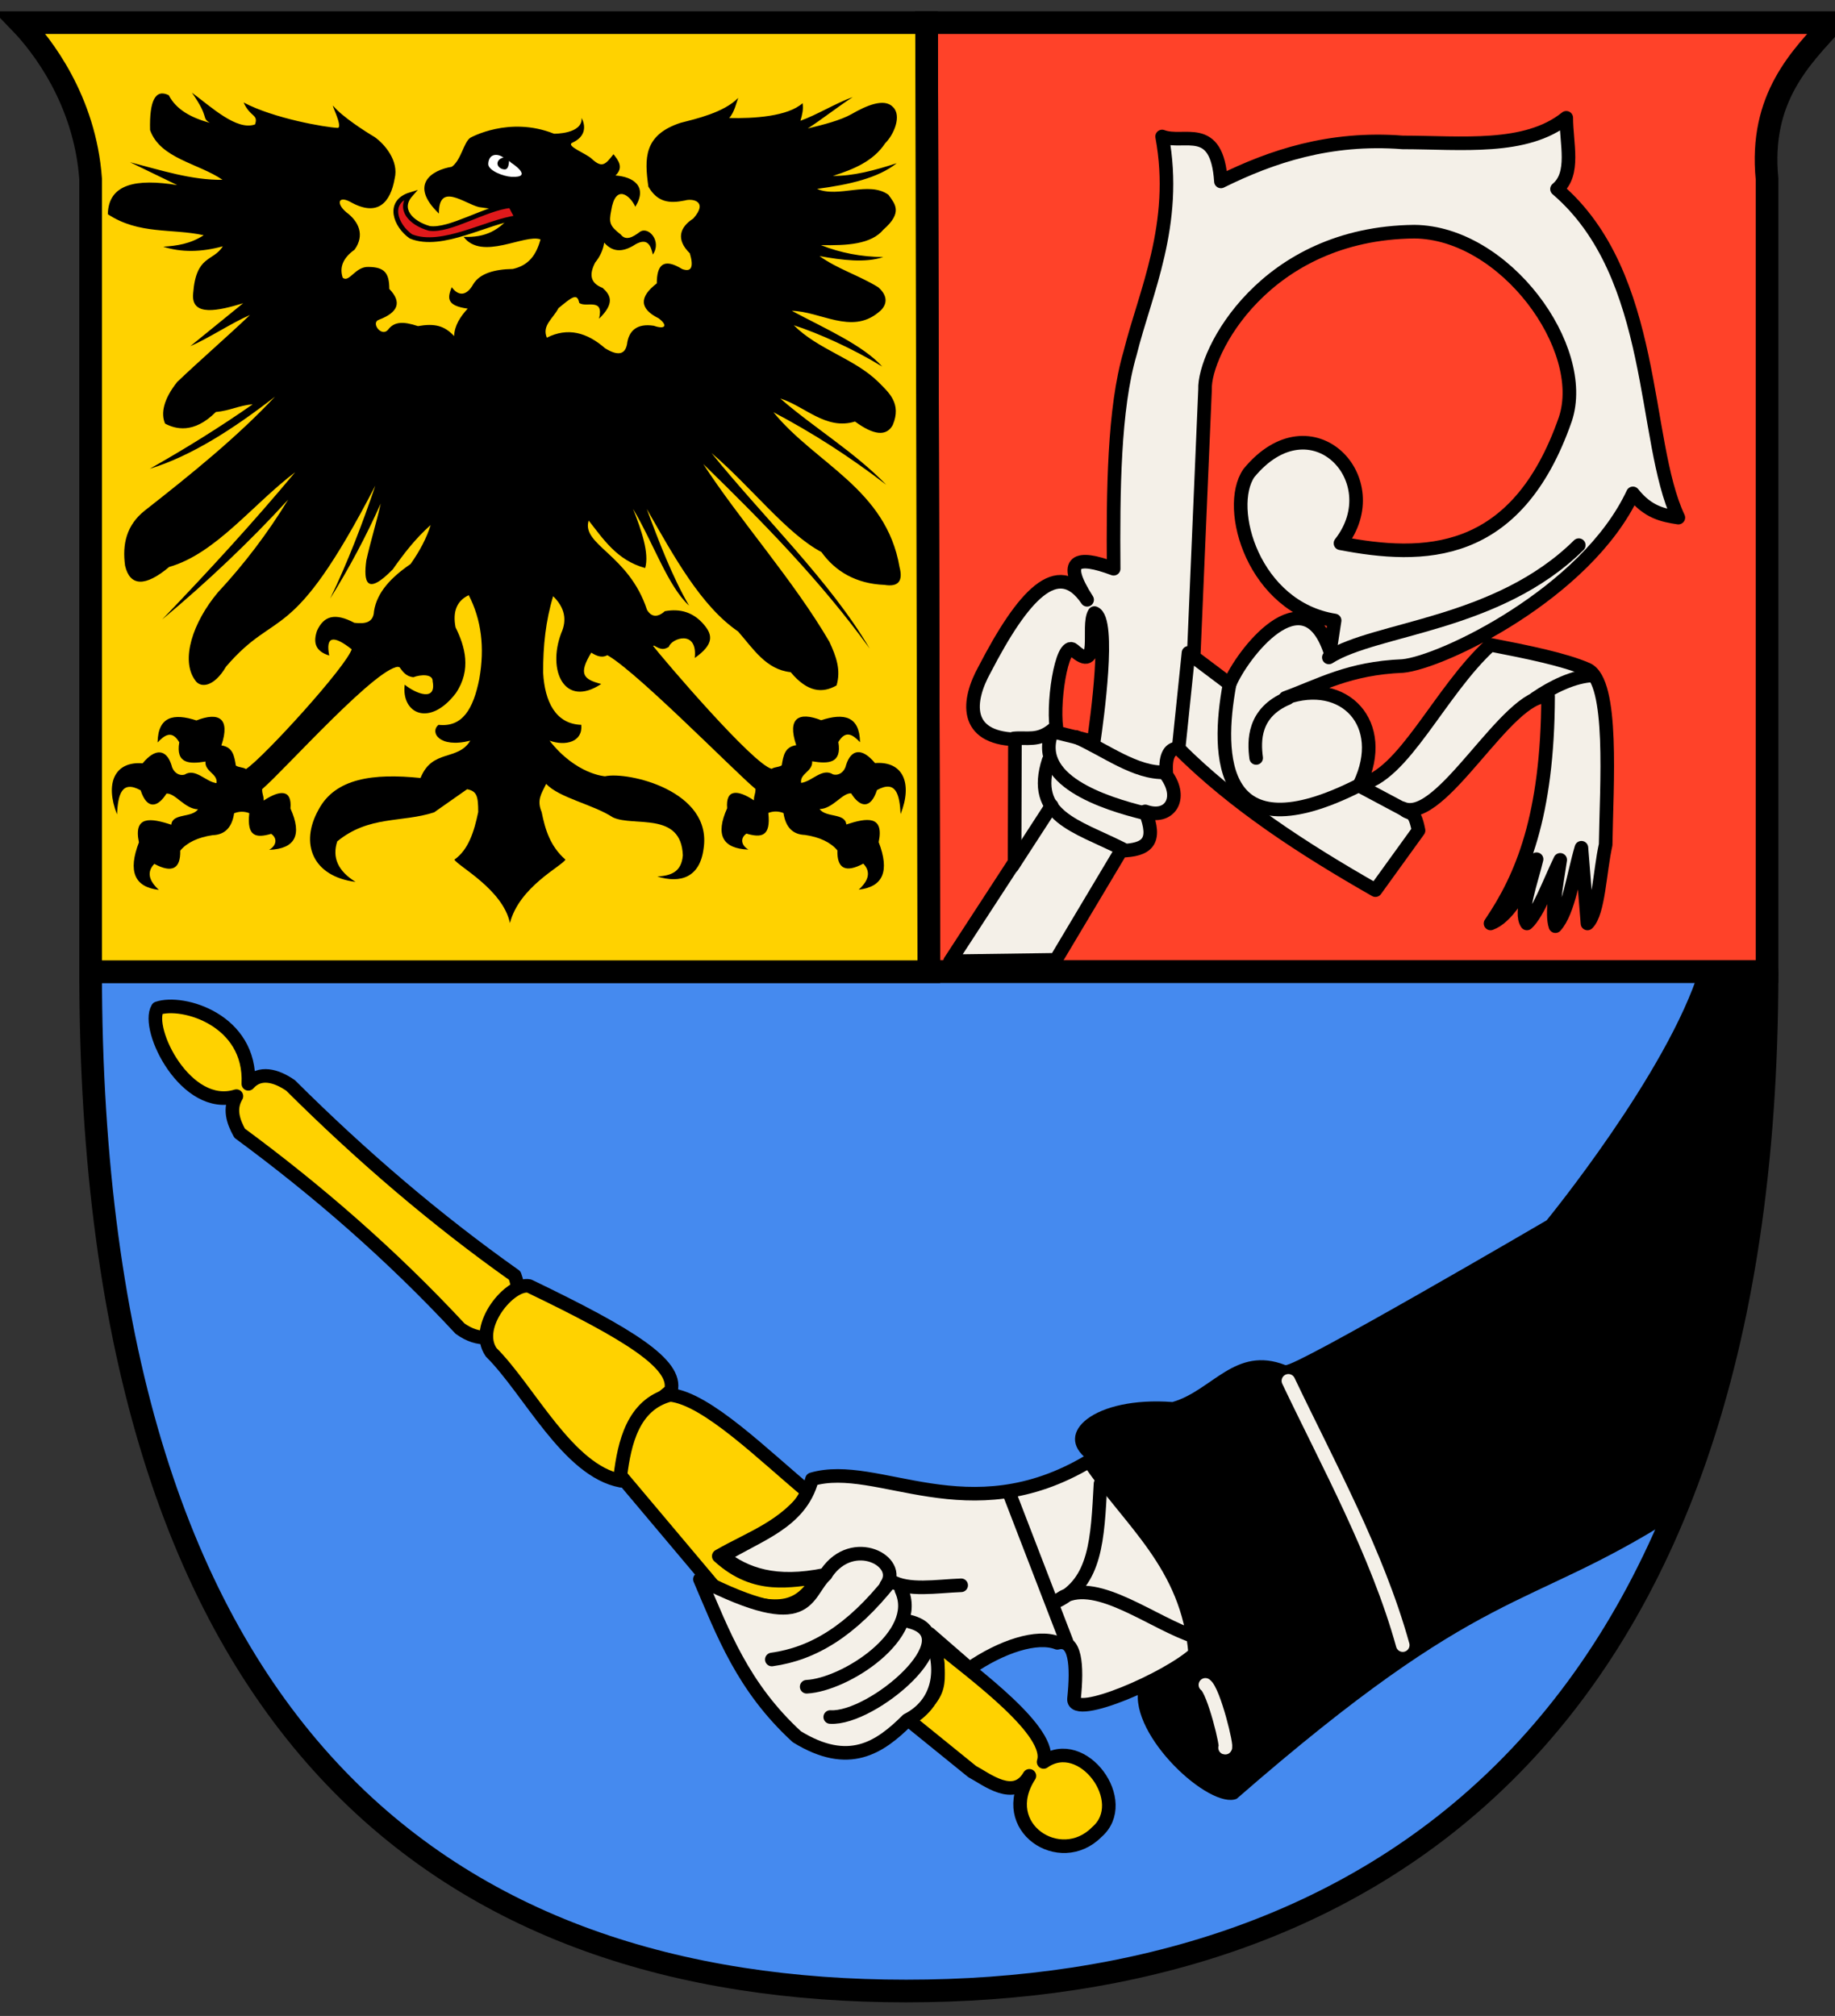 <!-- Created with Inkscape (http://www.inkscape.org/) -->
<svg xmlns:rdf="http://www.w3.org/1999/02/22-rdf-syntax-ns#" xmlns="http://www.w3.org/2000/svg" height="445" width="405" version="1.1" xmlns:cc="http://creativecommons.org/ns#" xmlns:dc="http://purl.org/dc/elements/1.1/">
 <rect width="100%" height="100%" fill="#333333" stroke="none"/>
 <defs></defs>

 <g transform="translate(0,-607.362)">
  <g transform="translate(-10,334.5)">
   <path d="m214.5,277.86,200,0c-6.888,7.589-16.261,16.532-14.5,34.5v175h-185z" stroke="#000" stroke-miterlimit="4" stroke-width="5" fill="#ff4229"/>
   <path stroke-linejoin="round" d="m219.69,485.05,14.236-21.867,0.081-27.101c-11.23-0.434-10.587-8.436-6.686-15.452,8.384-16.195,16.12-24.961,22.617-15.37-5.707-8.899-2.272-9.903,5.855-6.855-0.127-16.97,0.024-35.342,3.63-47.581,3.292-13.281,10.654-28.492,7.067-47.831,4.835,1.854,12.116-3.284,12.98,9.914,11.136-5.502,23.984-9.853,40.089-8.61,13.112,0.021,27.208,1.731,36.13-5.43,0.002,5.634,1.99,12.402-2.046,15.728,22.241,19.044,18.784,55.537,26.784,72.524-3.343-0.514-6.686-1.133-10.029-5.349-10.309,22.061-42.229,37.347-50.812,38.109-11.874,0.49-18.115,4.198-25.879,7.037,13.064-4.604,22.724,5.781,16.397,19.078,9.624-1.622,17.592-20.53,28.871-30.795,8.181,1.597,16.259,3.215,21.354,5.43,5.896,2.713,4.238,25.527,4.052,38.697-1.317,5.856-1.548,14.968-4.011,17.383l-1.337-16.715c-1.796,6.063-2.819,14.059-5.74,17.309-0.939-2.724,0.18-8.878,1.06-14.635-2.451,5.093-4.903,11.802-7.354,14.04-1.639-2.376,0.862-8.892,2.138-14.183-3.387,7.962-6.774,12.955-10.161,14.183,6.961-10.269,12.612-23.635,12.703-50.144-9.043-0.737-23.557,28.441-32.092,24.738,1.574,1.7,2.493-0.233,3.498,4.876l-9.515,13.176c-16.038-9.154-31.216-19.025-43.498-31.309-2.203-0.019-2.951,2.142-2.634,5.902,3.772,5.23,0.609,9.914-4.68,8.023,2.673,6.726,0.404,8.542-5.349,8.692l-14.358,24.069z" stroke="#000" stroke-linecap="round" stroke-miterlimit="4" stroke-dasharray="none" stroke-width="3" fill="#f4f0e8"/>
   <path stroke-linejoin="round" d="m273.45,417.88,7.942,5.977c2.654-6.476,16.337-24.348,22.144-7.314l1.027-6.719c-17.837-2.844-24.237-24.787-18.923-32.531,13.768-16.746,31.162,1.48,20.213,15.492,18.115,3.477,38.832,3.686,49.637-27.412,5.207-15.68-13.349-41.213-33.355-41.371-33.043,0.347-46.507,26.719-46.173,34.847z" stroke="#000" stroke-linecap="round" stroke-miterlimit="4" stroke-dasharray="none" stroke-width="3" fill="#ff4229"/>
   <path stroke-linejoin="round" d="m30,487.36,370,0c0,170-90,225-190,225s-180-55-180-225z" stroke="#000" stroke-linecap="round" stroke-miterlimit="4" stroke-width="5" fill="#458aef"/>
   <path d="m250.05,595.05c-7.777-5.806,1.445-13.986,18.72-12.703,8.784-2.528,13.825-12.487,24.911-8.156,1.826,0.713,57.673-31.952,57.673-31.952s26.697-32.637,33.749-55.499l16.715,1.337c-3.394,43.741-3.115,80.953-22.36,119.86-33.367,21.088-41.488,14.024-96.519,61.996-5.928,2.435-23.601-13.87-21.685-24.184,6.164-3.212,15.479-3.273,12.197-15.931-8.687-18.684-15.913-25.681-23.4-34.766z" fill="#000"/>
   <path stroke-linejoin="round" d="m44.795,495.43c5.505-1.886,20.694,2.532,20.017,16.674,2.527-2.86,6.163-1.816,9.32,0.358,15.582,15.505,32.003,29.611,49.475,41.965,3.413,9.532-3.922,17.557-12.068,11.717-15.22-16.37-31.545-30.54-48.653-43.14-1.508-2.73-2.329-5.45-0.709-8.18-11.103,3.46-20.15-14.86-17.383-19.39z" stroke="#000" stroke-linecap="round" stroke-miterlimit="4" stroke-dasharray="none" stroke-width="3" fill="#ffd200"/>
   <path stroke-linejoin="round" d="m126.79,556.74c22.245,10.705,32.73,17.279,31.302,23.056-9.411,7.772-8.999,8.553-11.008,19.936-11.759-2.177-20.278-20.025-28.675-28.364-4.011-5.766,4.277-15.48,8.381-14.628z" stroke="#000" stroke-linecap="round" stroke-miterlimit="4" stroke-dasharray="none" stroke-width="3" fill="#ffd200"/>
   <path stroke-linejoin="round" d="m157.9,580.77c8.132,0.799,20.855,13.562,30.64,21.638-5.211,7.499-12.951,9.941-19.902,13.959,8.302,7.581,16.154,5.137,21.908,4.761-5.439,10.171-13.437,4.995-20.611,4.754l-23.009-27.331c0.886-7.04,2.728-15.649,10.974-17.782z" stroke="#000" stroke-linecap="round" stroke-miterlimit="4" stroke-dasharray="none" stroke-width="3" fill="#ffd200"/>
   <path stroke-linejoin="round" d="m216.54,635.52c8.742,7.137,25.916,19.629,23.792,26.277,8.581-6.086,19.532,8.814,11.724,15.492-8.067,8.162-22.209-1.065-14.864-12.426-3.343,5.757-9.522,0.689-12.629-0.946l-13.885-11.251c7.669-6.713,6.566-7.433,5.862-17.147z" stroke="#000" stroke-linecap="round" stroke-miterlimit="4" stroke-dasharray="none" stroke-width="3" fill="#ffd200"/>
   <path stroke-linejoin="round" d="m251.55,408.19c-1.775,2.782,1.589,13.714-4.643,8.137-2.627-2.35-4.873,12.947-3.542,18.262l8.023,2.006c0.681-4.789,3.805-27.018,0.162-28.405z" stroke="#000" stroke-linecap="round" stroke-miterlimit="4" stroke-dasharray="none" stroke-width="3" fill="#ff4229"/>
   <path stroke-linejoin="round" d="m189.21,599.4c14.613-4.254,34.474,11.949,61.175-4.011,8.835,13.232,21.826,22.769,23.4,42.455-5.869,5.498-27.103,14.753-26.743,10.029,0.771-7.451,0.364-13.384-3.677-12.369-4.457-1.728-12.257,0.736-19.389,5.683l-8.859-7.689c3.654,7.956,2.054,15.541-4.847,19.055-6.169,6.14-12.96,10.723-24.403,3.677-11.962-10.985-16.315-22.921-21.395-34.766,24.717,12.556,23.143,3.203,27.746-1.003-11.236,2.321-17.693-0.136-22.732-4.011,7.494-4.764,17.161-7.353,19.723-17.049z" stroke="#000" stroke-linecap="round" stroke-miterlimit="4" stroke-dasharray="none" stroke-width="3" fill="#f4f0e8"/>
   <path d="m14.5,277.86,200,0,0.5,209.5-185,0,0-175c-1.236-17.34-10.724-29.549-15.5-34.5z" stroke="#000" stroke-miterlimit="4" stroke-width="5" fill="#ffd200"/>
   <path stroke-linejoin="round" d="m272.31,416.97-2.127,20.565" stroke="#000" stroke-linecap="round" stroke-miterlimit="4" stroke-dasharray="none" stroke-width="3" fill="none"/>
   <path stroke-linejoin="round" d="m281.38,423.88c-2.963,15.906-2.351,37.998,28.647,22.284" stroke="#000" stroke-linecap="round" stroke-miterlimit="4" stroke-dasharray="none" stroke-width="3" fill="none"/>
   <path stroke-linejoin="round" d="m294.24,426.95c-7.667,3.193-7.489,9.482-6.994,13.225" stroke="#000" stroke-linecap="round" stroke-miterlimit="4" stroke-dasharray="none" stroke-width="3" fill="none"/>
   <path stroke-linejoin="round" d="m267.19,443.34c-6.576,0.264-13.153-4.898-19.729-7.81" stroke="#000" stroke-linecap="round" stroke-miterlimit="4" stroke-dasharray="none" stroke-width="3" fill="none"/>
   <path stroke-linejoin="round" d="m262.67,452.37c-8.834-2.19-25.22-7.281-20.264-18.5-3.229,2.726-5.834,1.702-8.658,1.998" stroke="#000" stroke-linecap="round" stroke-miterlimit="4" stroke-dasharray="none" stroke-width="3" fill="none"/>
   <path stroke-linejoin="round" d="m257.66,460.23c-10.178-5.112-20.19-7.211-16.219-19.511" stroke="#000" stroke-linecap="round" stroke-miterlimit="4" stroke-dasharray="none" stroke-width="3" fill="none"/>
   <path stroke-linejoin="round" d="m319.5,451.37-8.698-4.635" stroke="#000" stroke-linecap="round" stroke-miterlimit="4" stroke-dasharray="none" stroke-width="3" fill="none"/>
   <path stroke-linejoin="round" d="m242.11,450.7-8.698,13.417" stroke="#000" stroke-linecap="round" stroke-miterlimit="4" stroke-dasharray="none" stroke-width="3" fill="none"/>
   <path stroke-linejoin="round" d="m361.62,421.95c-4.246,0.155-9.076,2.566-12.709,5.06" stroke="#000" stroke-linecap="round" stroke-miterlimit="4" stroke-dasharray="none" stroke-width="3" fill="none"/>
   <path stroke-linejoin="round" d="m358.45,393.2c-17.952,17.75-44.842,18.198-55.164,24.783" stroke="#000" stroke-linecap="round" stroke-miterlimit="4" stroke-dasharray="none" stroke-width="3" fill="none"/>
   <path stroke-linejoin="round" d="m233,603.08,12.369,32.092" stroke="#000" stroke-linecap="round" stroke-miterlimit="4" stroke-dasharray="none" stroke-width="3" fill="none"/>
   <path stroke-linejoin="round" d="m252.89,600.4c-0.656,12.171-0.974,21.757-9.653,25.948,7.099-6.106,19.359,3.584,29.042,7.314" stroke="#000" stroke-linecap="round" stroke-miterlimit="4" stroke-dasharray="none" stroke-width="3" fill="none"/>
   <path stroke-linejoin="round" d="m180.35,639.18c9.087-1.255,17.505-6.278,26.257-17.345,3.866,2.287,10.001,1.172,15.53,0.965" stroke="#000" stroke-linecap="round" stroke-miterlimit="4" stroke-dasharray="none" stroke-width="3" fill="none"/>
   <path stroke-linejoin="round" d="m208.93,623.8c4.675,10.007-12.453,20.982-20.893,21.395" stroke="#000" stroke-linecap="round" stroke-miterlimit="4" stroke-dasharray="none" stroke-width="3" fill="none"/>
   <path stroke-linejoin="round" d="m210.79,630.82c13.2,3.321-8.274,21.65-17.55,21.06" stroke="#000" stroke-linecap="round" stroke-miterlimit="4" stroke-dasharray="none" stroke-width="3" fill="none"/>
   <path stroke-linejoin="round" d="m192.41,620.12c5.845-8.546,16.964-2.586,13.204,2.674" stroke="#000" stroke-linecap="round" stroke-miterlimit="4" stroke-dasharray="none" stroke-width="3" fill="none"/>
   <path stroke-linejoin="round" d="m294.36,577.67c8.673,18.244,19.583,37.97,25.239,58.334" stroke="#f4f0e8" stroke-linecap="round" stroke-miterlimit="4" stroke-dasharray="none" stroke-width="3" fill="none"/>
   <path stroke-linejoin="round" d="m276.04,644.78c1.854,1.233,5.013,14.172,4.346,13.873" stroke="#f4f0e8" stroke-linecap="round" stroke-miterlimit="4" stroke-dasharray="none" stroke-width="3" fill="none"/>
   <g transform="matrix(0.35,0,0,0.35,269.546,218.538)">
    <path d="m-330.78,561.3c8.169,10.501,63.915,75.728,75.791,78.798,2.295-1.344,4.099-0.821,6.394-2.165,1.022-6.146,1.879-11.671,9.129-12.738-5.785-17.278,1.657-21.25,15.747-15.756,14.281-4.652,24.206-2.673,24.494,13.896-4.515-4.769-9.046-7.953-13.673-0.126,2.284,13.576-6.341,13.821-16.52,12.157,0.486,6.441-7.922,7.636-6.957,13.613,6.847-0.851,13.294-9.707,20.094-5.384,3.654,1.062,7.346-1.636,8.217-5.775,3.196-10.356,10.232-11.111,18.265-1.341,17.576-1.388,23.884,12.486,16.165,32.202-0.645-12.114-2.736-21.869-14.907-15.184-4.122,12.629-10.945,10.64-16.298,2.073-5.488-0.459-11.551,9.755-19.891,9.907,4.025,5.582,16.134,2.296,16.849,9.725,13.018-4.269,23.963-5.877,20.417,11.131,7.03,18.247,2.83,28.238-12.581,29.968,6.615-6.038,7.577-11.501,2.876-16.388-11.172,5.946-16.612,3.166-16.337-8.356-4.279-5.109-11.087-8.366-20.429-9.758-7.699-0.238-12.212-4.838-13.556-13.797-3.179-1.281-6.37-1.317-9.566-0.087,1.661,14.917-4.313,15.797-13.798,13.041-3.955,2.7-3.541,7.322,1.277,10.096-16.476-0.647-20.959-9.353-13.442-26.097-1.056-12.274,6.762-11.707,16.879-4.98,0.031-3.652,0.97-3.519,1.001-7.171-12.956-10.658-81.915-81.24-96.134-85.605" fill-rule="evenodd" fill="#000"/>
    <path d="m-357.48,567.74c-4.01,2.93-7.65,1.33-11.24-0.92-8.2,13.54-5,16.86,6.3,19.77-23.19,15.32-34.12-8.45-25.27-31.97,3.87-8.56,2.18-16.35-5.07-23.38-4.63,15.28-6.42,31.51-6.29,48.41,1.01,17.96,7.809,32.2,24.05,32.71,1.01,10.84-9.92,13.55-20,10,16.813,21.431,34.97,22.45,34.97,22.45,14.248-3.166,67.81,8.99,62.15,45.65-2.35,18.2-14.61,22.04-29.15,17.56,8.03-0.54,15.16-2.39,16.07-13.33-1.04-27.953-30.896-17.828-44.063-23.95-12.69-8.279-33.761-12.238-42.137-21.14-3.28,6.61-5.931,10.32-2.841,17.76,2.203,10.932,5.335,21.555,15,30-2.326,4.187-29.09,17.074-35,40-4.394-21.187-33.078-36.079-35-40,8.813-6.187,12.423-17.577,15-30,0-10-0.85-13.17-6.989-14.4-6.95,4.87-13.89,9.73-20.83,14.6-20.373,6.618-41.02,1.852-61.07,18.29-3.36,10.23,0.5,18.75,11.55,25.57-27.08-3.44-35.28-24.19-23.39-45.46,10.49-20,34.73-23.15,64.36-20.07,7.359-18.515,23.467-10.493,31.37-23.53-20,5-25.57-5.7-20-10,14.998,1.614,21.87-9.787,25.69-28.99,3.5-19.81,1.28-37.4-6.66-52.79-7.48,3.51-10.25,10.27-8.32,20.29,5.92,11.88,10.21,26.73,0.17,41.53-16.48,21.56-34.46,12.97-32.23-5.37,7.21,5.8,20.08,10.81,17.62-2.07,0.27-5.02-8.05-4.25-12.09-2.65-4.55-0.36-6.74-3.45-8.8-6.29,0,0-30.022-11.27-30.03-11.21-11.91-9.44-16.67-8.16-14.29,3.83-9.01-2.72-10.15-8.48-7.71-15.61,4.29-9.51,11.4-11.44,23.55-5.02,5.8,0.61,12.03,0.54,12.4-7.35,1.83-11.89,10.82-21.36,23.06-29.73,5.96-8.44,10.18-16.63,12.66-24.59-9.83,8.7-17.06,18.29-23.92,27.99-16.8,17.19-18.45,7.48-16.66-5.64,2.65-12.1,6.42-23.82,9.08-35.91-9.13,20.49-19.75,40.48-31.86,59.95,11.16-23.17,20.27-47.04,28.46-71.22-53.42,103.11-61.51,76.1-94.14,114.14-7.76,13.22-16.39,13.65-19.58,8.44-9.17-12.75-1.37-36.34,14.36-55.17,16.78-18.04,31.58-37.56,44.4-58.6-24.32,26.6-51.18,51.99-79.46,75.6,29.26-30.52,57.58-61.35,83.86-92.87-26.48,19.91-50.03,51.37-79.43,59.72-15.1,12.69-24.74,12.31-27.8-0.76-1.91-13.64,0.93-25.68,12.4-34.78,29.6-23.18,58.46-46.61,82.09-71.82-26.77,20.8-53.22,37.56-78.93,45.45,22.89-12.94,45.03-26.75,64.95-40.7-8.94,0.82-14.36,4.08-23.3,4.9-13.97,14.01-25.59,10.71-32,7.31-2.79-6.43-0.98-15.44,7.66-26.28,14.92-14.2,30.95-28.02,45.87-42.22-11.84,5.13-25.76,14.54-37.61,19.67,9.99-8.17,23.34-18.93,33.32-27.09-15.33,4.66-33.02,8.86-31.54-6.16,1.85-24.46,12.5-19.83,18.74-29.75-13.8,3.8-26.35,3.88-37.62,0.25,8.5-0.54,17.02-1.7,25.55-7.23-20.15-4.4-40.73-0.26-60.47-13.24,0.41-19.33,18.15-22.52,43.77-18.38-9.92-4.8-19.84-9.61-29.77-14.42,19.44,5.02,38.86,11.37,58.33,11.1-15.23-10.46-39.25-13.32-45.69-31.37-0.49-18.77,3.44-26.1,11.79-21.99,4.69,9.14,14.18,14.21,25.86,17.43-5.6-3.61,0.232-2.601-11.254-19.037,12.252,9.063,28.232,24.156,39.794,20.037,2.24-6.504-3.103-4.516-7.2-13.85,18.813,10.024,51.431,15.695,59.503,16.045,3.089-1.135-4.87-16.122-2.873-13.74,5.576,6.651,19.796,15.837,25.976,19.489,6.18,4.34,15.434,14.967,12.634,26.217-2.63,15.03-10.64,24.51-28.06,14.64-7.42-3.99-8.99,1.06-2.43,6.58,7.84,5.79,11.82,14.42,5.19,23.63-7.19,5.13-9.68,11.03-7.44,17.69,4.19,3.31,7.87-7.24,16.35-6.83,10.01,0.13,12.99,3.88,13.02,13.89,7.98,8.27,5.79,14.74-6.58,19.43-5.25,1.81,1.5,10.99,5.66,6.45,3.92-5.36,9.63-5.55,18.97-2.44,10.61-1.86,16.72-0.27,22.82,6.28,0.25-6.65,3.84-12.17,8.55-17.31-14.02-1.88-12.51-7.23-10.06-13.52,4.38,5.94,9.49,5.49,13.64-1.98,4.1-6.67,13.27-9.33,24.9-9.51,10.08-2.28,14.78-8.87,17.44-18.64-10.03-3.67-36.82,13.701-48.49-1.599,13.49,0.46,22.61-3.631,31.67-15.661l-22.04-3.13c-9.46-2.4-25.415-15.849-25.183,4.091-19.256-18.429-4.243-27.503,8.099-29.498,5.926-4.227,7.511-15.518,11.674-18.304,0,0,24.45-13.9,52.79-2.55,0,0,18.05,0.27,17.4-9.9,0,0,6.11,10.07-5.76,15.51-4.63,2.12,8.82,6.8,12.4,10.42,6.26,5.7,8.32,3.51,13.46-3.11,3.12,3.89,6.53,8.38,1.28,13.43,10.88,0.75,20.53,6.65,12.5,19.71-3.22-7.14-12.55-14.84-15.23,2.46-1.53,7.62-0.86,9.7,6.01,15.03,3.26,4.17,7.62,1.72,12.11-1.67,5.44-3.75,13.94,5.96,8.15,14.31-1.34-5.91-3.42-10.57-10.78-6.54-7.18,4.71-13.96,5.83-19.89-0.96-0.7,4.58-2.6,8.75-5.68,12.51-3.66,7.05-3.59,12.88,4.68,16.03,4.93,4.42,7.97,9.52-2.26,19.45,3.33-13.72-8.33-6.67-12.49-10.01-1.3-6.47-4.58-3.66-13.08,3.33-3.6,6.83-10.52,10.91-7.35,18.63,13.13-6.63,25.26-3.37,36.72,6.66,7.96,4.93,12.58,4.09,13.85-2.53,0.99-8.27,6.04-13.35,16.9-11.65,7.41,2.59,8.88-0.31,3.07-4.68-12.1-6.02-12.5-13.38-1.19-22.06,0.01-11.19,3.83-16.53,16.05-9,5.74,2.07,7.34-1.24,4.8-9.92-8.92-8.75-6.43-16.45,2.11-21.94,9.75-10.88-0.42-12.87-5.29-11.4-9.82,1.99-17.2,1.16-22.99-8.74-2.48-17.74-3.04-32.56,20.26-40.24,9.36-2.42,27.39-6.44,36.39-15.74-1.01,2.55-2.48,9.41-5.72,12.69,15.57,0.4,37.06-0.99,46.32-9.35,0.62,3.77-0.24,7.26-1.36,11.09,10.39-3.7,22.6-11.26,32.99-14.95-9.25,6.01-19.11,13.8-28.36,19.81,9.96-2.4,20.51-5.1,27.5-9,9.59-5.56,20.71-10.27,26.18-4.58,5.73,5.49,0.67,17.42-4.87,22.9-7.53,11.37-19.9,16.43-32.97,20.6,12.46,0.15,26.18-3.41,40.26-8.02-11.81,9.43-30.12,13.55-50.24,16.19,13.39,5.93,32.55-5.16,44.95,3.68,4.15,5.73,9.35,11.13-3.13,22.04-7.69,9.25-23,10.11-39.4,9.75,12.3,4.89,25.4,7.41,39.32,7.55-11.43,3.78-25.63,1.97-40.21-0.63,11.62,8.3,25.21,12.29,37.13,19.71,7.87,7,3.95,12.98-0.12,15.94-17.04,13.92-36.32-0.76-54.48-1.13,21.08,11.25,44.71,21.55,57.04,35.16-18.53-11.32-40.4-21.12-55.79-26.07,15.43,15.44,38.2,20.95,53.34,35.8,6.49,6.59,14.87,13.48,9.05,27.21-3.99,7.19-11.91,6.44-23.77-2.28-18.28,5.72-31.85-9.83-47.11-14.51,20.78,18.12,46.73,33.68,66.8,54.4-22.9-17.63-46.62-32.88-71.13-45.76,26.51,32.56,71.11,48.4,79.52,97.69,2.34,8.92-0.85,12.65-9.57,11.2-17.82-0.67-31.05-8.57-39.68-20.71-21.95-11.52-44.98-41.83-69.32-62.42,32.68,40.55,74.79,80.69,99.73,123.3-30.55-42.22-67.22-79.73-104.95-116.41,22.77,35.17,56.97,73.38,79.56,112.14,4.34,9.43,7.37,17.7,4.52,27.52-8.82,5.03-18.23,4.48-28.94-8.36-15.53-1.6-23.6-14.8-33.17-25.68-23.41-16.03-40.3-47.09-57.57-77.26,7.54,20.36,15.97,42.52,26.64,60.96-13.44-12.43-22.34-39.26-35.29-61,5.23,13.34,10.35,27.97,7.63,37.29-17.92-4.86-26.64-18.64-35.62-29.94-4.78,15.29,25.35,21.38,36.76,56.26,2.73,4.79,6.87,4.9,11.24,0.92,9.76-1.81,18.05,0.68,24.6,8.38,5.76,6.65,6.39,12.56-5.71,21.12,1.92-18.23-14.73-12.44-16.34-7.03-3.15,1.94-4.95,1.79-9.31-0.76" fill-rule="evenodd" fill="#000"/>
    <path fill="#FFF" d="m-419.08,266.73c-5.11-0.29-14.74-3.94-14.59-8.17,0.29-6.42,5.69-6.86,9.63-3.94-2.04,0.29-3.65,1.75-3.8,3.5-0.14,2.04,1.9,3.79,4.38,3.94,2.48,0.14,2.77-3.36,2.92-5.4,0,0,1.9,1.75,1.9,1.61-1.02-0.73,14.45,9.19-0.44,8.46z"/>
    <path d="m-519.62,564.28c-2.877,10.674-55.807,68.771-66.808,75.962-2.295-1.344-4.099-0.821-6.394-2.165-1.022-6.146-1.879-11.671-9.129-12.738,5.785-17.278-1.657-21.25-15.747-15.756-14.281-4.652-24.206-2.673-24.494,13.896,4.515-4.769,9.046-7.953,13.673-0.126-2.284,13.576,6.341,13.821,16.52,12.157-0.486,6.441,7.922,7.636,6.957,13.613-6.847-0.851-13.294-9.707-20.094-5.384-3.654,1.062-7.346-1.636-8.217-5.775-3.196-10.356-10.232-11.111-18.265-1.341-17.576-1.388-23.884,12.486-16.165,32.202,0.645-12.114,2.736-21.869,14.907-15.184,4.122,12.629,10.945,10.64,16.298,2.073,5.488-0.459,11.551,9.755,19.891,9.907-4.025,5.582-16.134,2.296-16.849,9.725-13.018-4.269-23.963-5.877-20.417,11.131-7.03,18.247-2.83,28.238,12.581,29.968-6.615-6.038-7.577-11.501-2.876-16.388,11.172,5.946,16.612,3.166,16.337-8.356,4.279-5.109,11.087-8.366,20.429-9.758,7.699-0.238,12.212-4.838,13.556-13.797,3.179-1.281,6.37-1.317,9.566-0.087-1.661,14.917,4.313,15.797,13.798,13.041,3.955,2.7,3.541,7.322-1.277,10.096,16.476-0.647,20.959-9.353,13.442-26.097,1.056-12.274-6.762-11.707-16.879-4.98-0.031-3.652-0.97-3.519-1.001-7.171,14.346-12.229,75.241-80.705,87.152-77.095" fill-rule="evenodd" fill="#000"/>
    <path d="m-419.62,284.86c-16.067,1.663-38.172,16.278-51.217,14.398-11.806-3.36-19.831-12.237-11.879-21.283-15.097,4.619-9.283,19.689,0.303,26.346,19.585,7.947,48.438-9.703,67.263-11.824-1.477-1.497-3.28-5.936-4.47-7.637z" stroke="#000" stroke-miterlimit="4" stroke-dasharray="none" stroke-width="3" fill="#e0191b"/>
   </g>
  </g>
 </g>
</svg>
